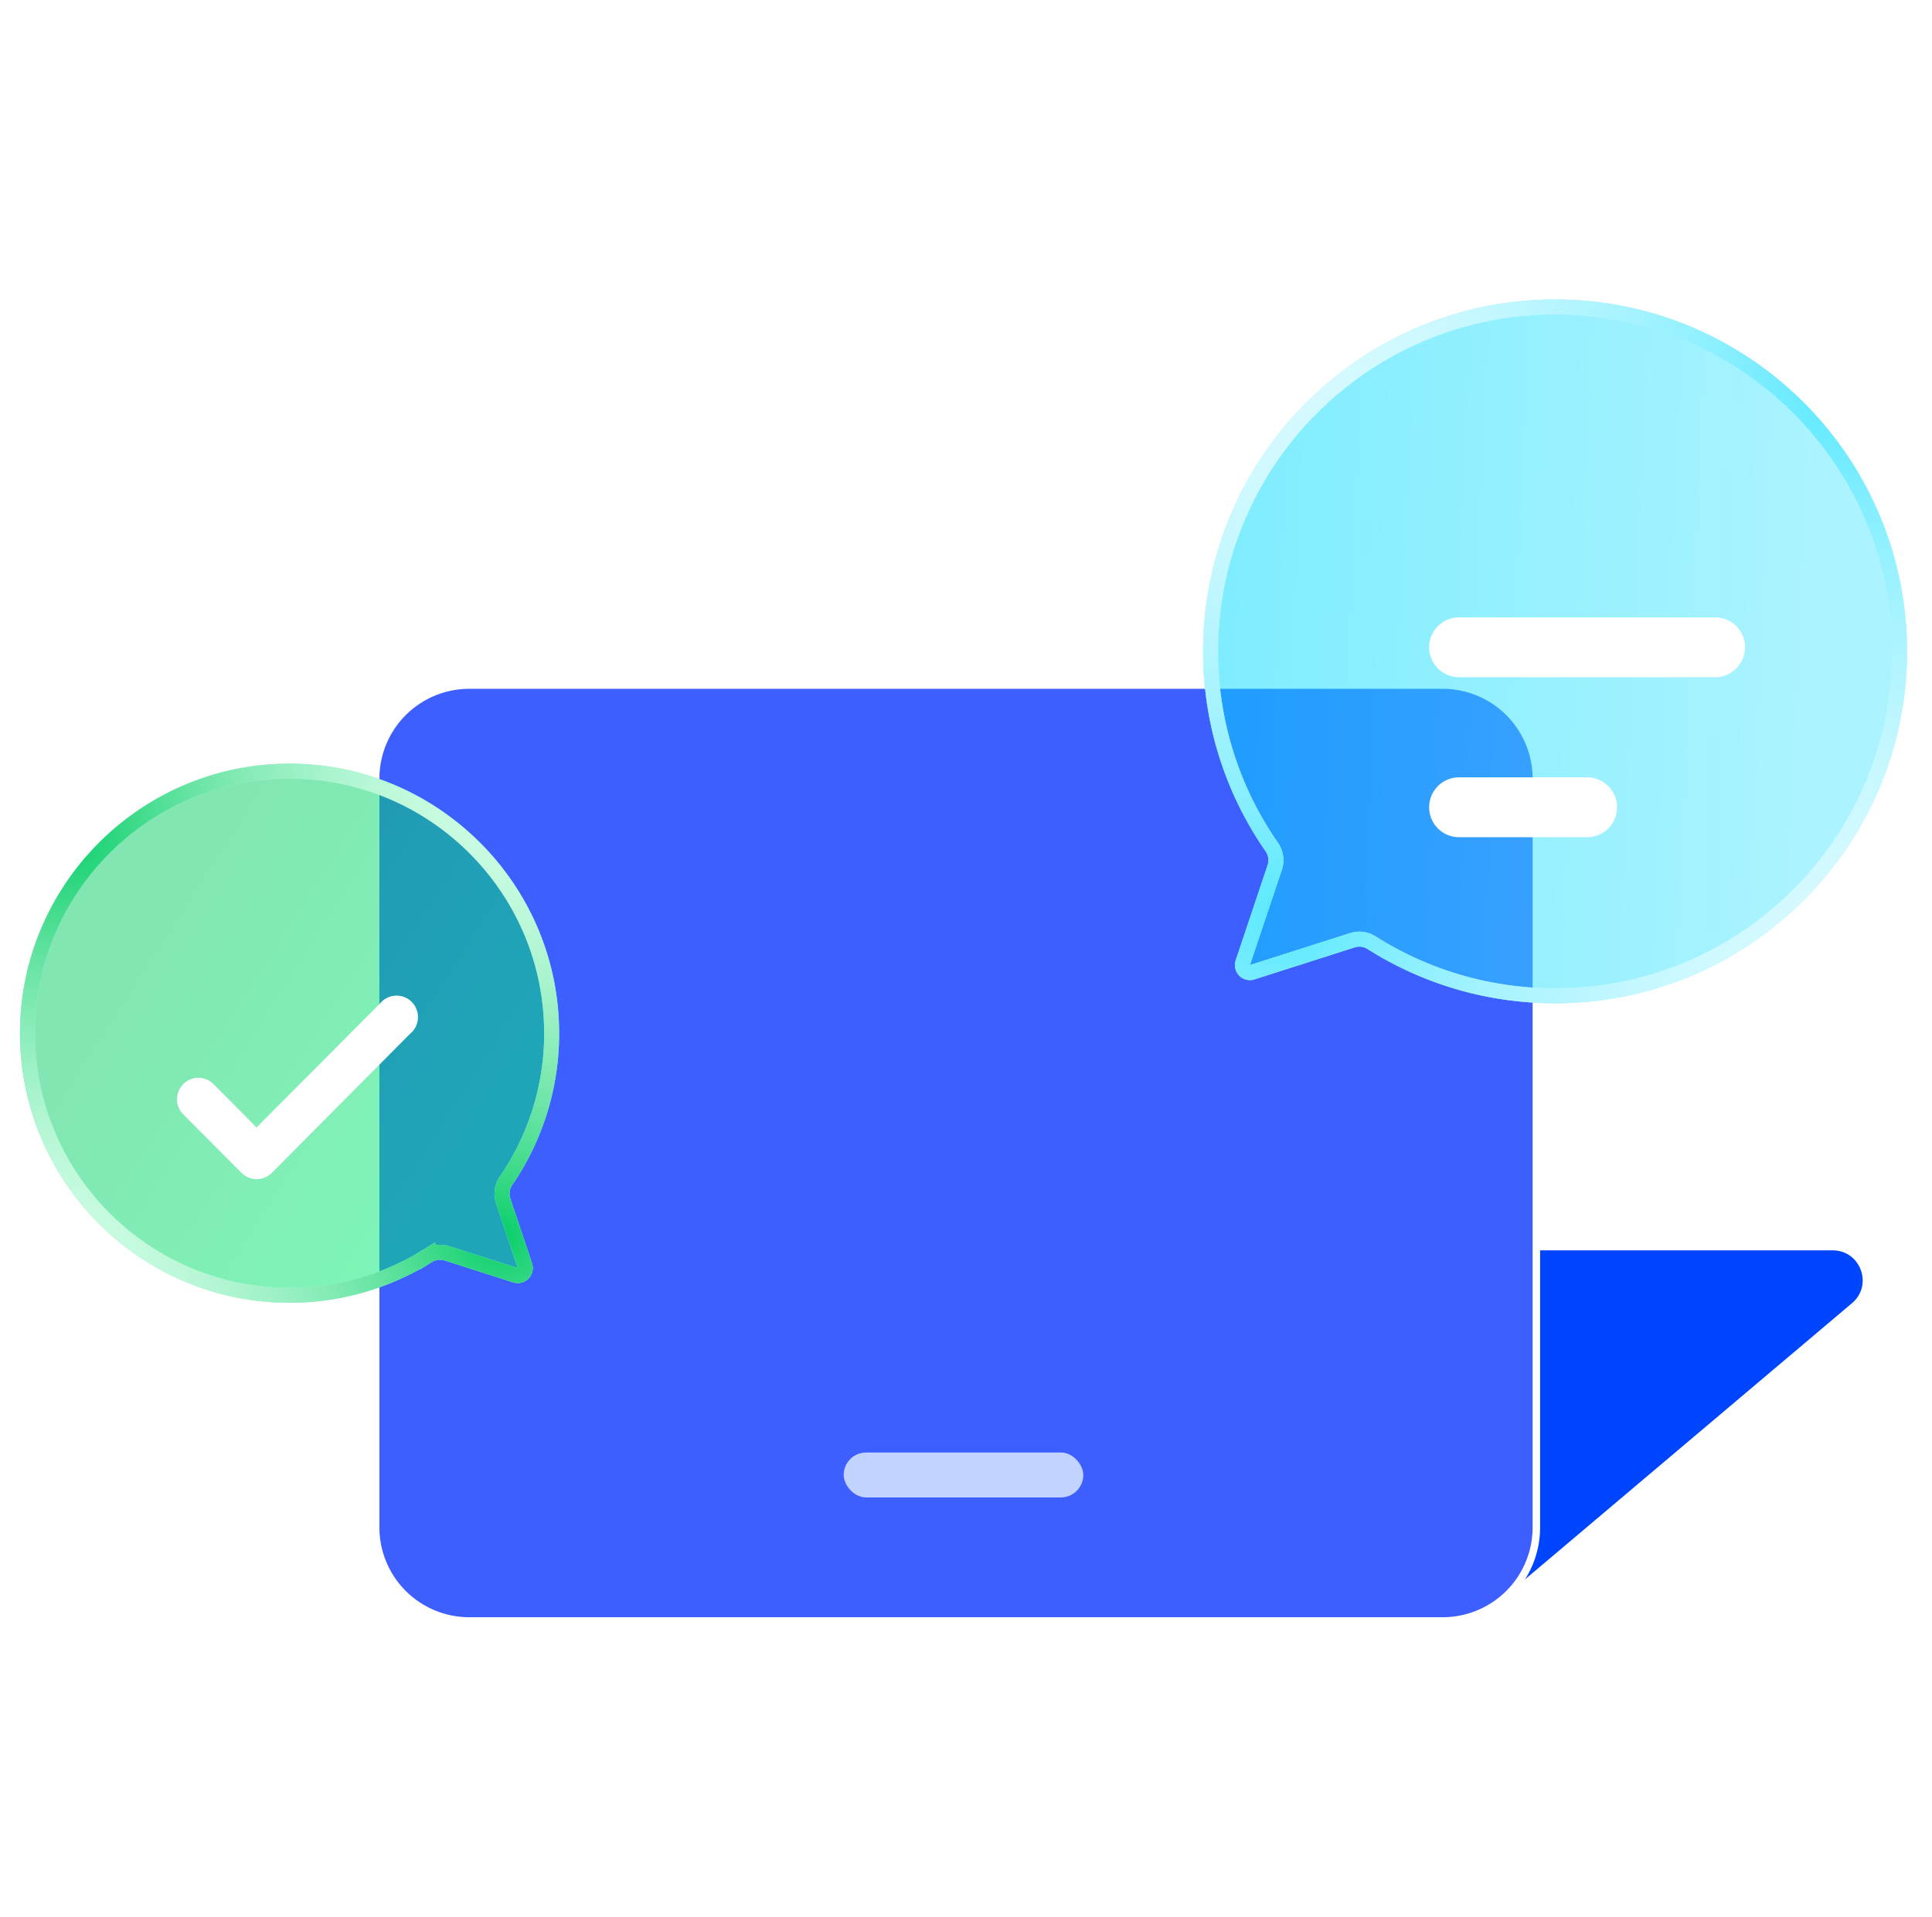 <svg width="129" height="128" fill="none" xmlns="http://www.w3.org/2000/svg"><path d="M98.833 108.25h.092l.07-.059 24.824-20.972c1.602-1.353.645-3.969-1.452-3.969H72.457l-.068.056-30.213 24.5-.548.444h57.205z" fill="#0045FE" stroke="#fff" stroke-width=".5"/><path d="M31.333 45.75a6.25 6.25 0 00-6.25 6.25v50a6.25 6.25 0 006.25 6.25h65a6.25 6.25 0 006.25-6.25V52a6.25 6.25 0 00-6.25-6.25h-65z" fill="#3E5FFF" stroke="#fff" stroke-width=".5"/><g filter="url(#prefix__filter0_b_43_1346)"><path d="M103.828 20h.011c12.959 0 23.494 10.542 23.494 23.5S116.796 67 103.839 67a23.31 23.31 0 01-12.522-3.62 1.024 1.024 0 00-.86-.116l-6.697 2.14a1 1 0 01-1.252-1.27l2.136-6.371c.103-.308.05-.645-.135-.91A23.328 23.328 0 0180.333 43.5c0-12.958 10.538-23.5 23.495-23.5z" fill="url(#prefix__paint0_linear_43_1346)" fill-opacity=".5"/><path d="M80.833 43.5v0c0-12.682 10.314-23 22.995-23h.011c12.682 0 22.994 10.318 22.994 23s-10.314 23-22.994 23c-4.51 0-8.703-1.295-12.255-3.543a1.524 1.524 0 00-1.279-.169l-6.697 2.14a.5.5 0 01-.626-.635l2.136-6.372a1.525 1.525 0 00-.199-1.354A22.827 22.827 0 0180.833 43.5z" stroke="#D0F9FF"/><path d="M80.833 43.5v0c0-12.682 10.314-23 22.995-23h.011c12.682 0 22.994 10.318 22.994 23s-10.314 23-22.994 23c-4.51 0-8.703-1.295-12.255-3.543a1.524 1.524 0 00-1.279-.169l-6.697 2.14a.5.5 0 01-.626-.635l2.136-6.372a1.525 1.525 0 00-.199-1.354A22.827 22.827 0 0180.833 43.5z" stroke="url(#prefix__paint1_diamond_43_1346)"/><path d="M80.833 43.5v0c0-12.682 10.314-23 22.995-23h.011c12.682 0 22.994 10.318 22.994 23s-10.314 23-22.994 23c-4.51 0-8.703-1.295-12.255-3.543a1.524 1.524 0 00-1.279-.169l-6.697 2.14a.5.5 0 01-.626-.635l2.136-6.372a1.525 1.525 0 00-.199-1.354A22.827 22.827 0 0180.833 43.5z" stroke="url(#prefix__paint2_diamond_43_1346)"/></g><g filter="url(#prefix__filter1_d_43_1346)"><path fill-rule="evenodd" clip-rule="evenodd" d="M95.424 39.227a2 2 0 012-2h17.091a2 2 0 110 4h-17.09a2 2 0 01-2-2z" fill="#fff"/></g><g filter="url(#prefix__filter2_d_43_1346)"><path fill-rule="evenodd" clip-rule="evenodd" d="M95.424 49.91a2 2 0 012-2h8.546a2 2 0 010 4h-8.546a2 2 0 01-2-2z" fill="#fff"/></g><g filter="url(#prefix__filter3_b_43_1346)"><path d="M19.338 51h-.01C9.404 51 1.334 59.075 1.334 69S9.405 87 19.33 87c3.488 0 6.737-.99 9.497-2.714.257-.16.57-.205.86-.113l4.583 1.464a1 1 0 001.252-1.27l-1.451-4.328a1.033 1.033 0 01.134-.911A17.868 17.868 0 0037.334 69c0-9.925-8.072-18-17.996-18z" fill="url(#prefix__paint3_linear_43_1346)" fill-opacity=".5"/><path d="M36.833 69v0c0-9.65-7.847-17.5-17.495-17.5h-.01C9.68 51.5 1.834 59.35 1.834 69S9.681 86.5 19.33 86.5c3.392 0 6.55-.963 9.232-2.638a1.532 1.532 0 011.277-.165l4.583 1.464a.5.5 0 00.626-.635l-1.451-4.328a1.533 1.533 0 01.196-1.353 17.368 17.368 0 003.041-9.844z" stroke="#C7FFE2"/><path d="M36.833 69v0c0-9.65-7.847-17.5-17.495-17.5h-.01C9.68 51.5 1.834 59.35 1.834 69S9.681 86.5 19.33 86.5c3.392 0 6.55-.963 9.232-2.638a1.532 1.532 0 011.277-.165l4.583 1.464a.5.5 0 00.626-.635l-1.451-4.328a1.533 1.533 0 01.196-1.353 17.368 17.368 0 003.041-9.844z" stroke="url(#prefix__paint4_diamond_43_1346)"/><path d="M36.833 69v0c0-9.65-7.847-17.5-17.495-17.5h-.01C9.68 51.5 1.834 59.35 1.834 69S9.681 86.5 19.33 86.5c3.392 0 6.55-.963 9.232-2.638a1.532 1.532 0 011.277-.165l4.583 1.464a.5.5 0 00.626-.635l-1.451-4.328a1.533 1.533 0 01.196-1.353 17.368 17.368 0 003.041-9.844z" stroke="url(#prefix__paint5_diamond_43_1346)"/></g><g filter="url(#prefix__filter4_d_43_1346)"><path d="M17.14 74.745a1.459 1.459 0 01-1.011-.42l-3.945-3.96a1.438 1.438 0 01.054-1.965 1.426 1.426 0 011.957-.066l2.934 2.957 8.253-8.286a1.43 1.43 0 011.037-.514 1.423 1.423 0 011.396.923 1.437 1.437 0 01-.433 1.621l-9.231 9.29a1.437 1.437 0 01-1.011.42z" fill="#fff"/></g><rect x="56.333" y="97" width="16" height="3" rx="1.5" fill="#C1D4FF"/><defs><filter id="prefix__filter0_b_43_1346" x="72.333" y="12" width="63" height="63" filterUnits="userSpaceOnUse" color-interpolation-filters="sRGB"><feFlood flood-opacity="0" result="BackgroundImageFix"/><feGaussianBlur in="BackgroundImageFix" stdDeviation="4"/><feComposite in2="SourceAlpha" operator="in" result="effect1_backgroundBlur_43_1346"/><feBlend in="SourceGraphic" in2="effect1_backgroundBlur_43_1346" result="shape"/></filter><filter id="prefix__filter1_d_43_1346" x="89.424" y="35.227" width="33.091" height="16" filterUnits="userSpaceOnUse" color-interpolation-filters="sRGB"><feFlood flood-opacity="0" result="BackgroundImageFix"/><feColorMatrix in="SourceAlpha" values="0 0 0 0 0 0 0 0 0 0 0 0 0 0 0 0 0 0 127 0" result="hardAlpha"/><feOffset dy="4"/><feGaussianBlur stdDeviation="3"/><feComposite in2="hardAlpha" operator="out"/><feColorMatrix values="0 0 0 0 0.263 0 0 0 0 0.901 0 0 0 0 1 0 0 0 1 0"/><feBlend in2="BackgroundImageFix" result="effect1_dropShadow_43_1346"/><feBlend in="SourceGraphic" in2="effect1_dropShadow_43_1346" result="shape"/></filter><filter id="prefix__filter2_d_43_1346" x="89.424" y="45.909" width="24.545" height="16" filterUnits="userSpaceOnUse" color-interpolation-filters="sRGB"><feFlood flood-opacity="0" result="BackgroundImageFix"/><feColorMatrix in="SourceAlpha" values="0 0 0 0 0 0 0 0 0 0 0 0 0 0 0 0 0 0 127 0" result="hardAlpha"/><feOffset dy="4"/><feGaussianBlur stdDeviation="3"/><feComposite in2="hardAlpha" operator="out"/><feColorMatrix values="0 0 0 0 0.263 0 0 0 0 0.901 0 0 0 0 1 0 0 0 1 0"/><feBlend in2="BackgroundImageFix" result="effect1_dropShadow_43_1346"/><feBlend in="SourceGraphic" in2="effect1_dropShadow_43_1346" result="shape"/></filter><filter id="prefix__filter3_b_43_1346" x="-6.667" y="43" width="52" height="52" filterUnits="userSpaceOnUse" color-interpolation-filters="sRGB"><feFlood flood-opacity="0" result="BackgroundImageFix"/><feGaussianBlur in="BackgroundImageFix" stdDeviation="4"/><feComposite in2="SourceAlpha" operator="in" result="effect1_backgroundBlur_43_1346"/><feBlend in="SourceGraphic" in2="effect1_backgroundBlur_43_1346" result="shape"/></filter><filter id="prefix__filter4_d_43_1346" x="6.823" y="61.489" width="26.085" height="22.255" filterUnits="userSpaceOnUse" color-interpolation-filters="sRGB"><feFlood flood-opacity="0" result="BackgroundImageFix"/><feColorMatrix in="SourceAlpha" values="0 0 0 0 0 0 0 0 0 0 0 0 0 0 0 0 0 0 127 0" result="hardAlpha"/><feOffset dy="4"/><feGaussianBlur stdDeviation="2.5"/><feComposite in2="hardAlpha" operator="out"/><feColorMatrix values="0 0 0 0 0.717 0 0 0 0 1 0 0 0 0 0.755 0 0 0 1 0"/><feBlend in2="BackgroundImageFix" result="effect1_dropShadow_43_1346"/><feBlend in="SourceGraphic" in2="effect1_dropShadow_43_1346" result="shape"/></filter><radialGradient id="prefix__paint1_diamond_43_1346" cx="0" cy="0" r="1" gradientUnits="userSpaceOnUse" gradientTransform="rotate(135 56.439 38.535) scale(46.074)"><stop stop-color="#57E8FF"/><stop offset="1" stop-color="#fff" stop-opacity="0"/></radialGradient><radialGradient id="prefix__paint2_diamond_43_1346" cx="0" cy="0" r="1" gradientUnits="userSpaceOnUse" gradientTransform="rotate(-45 116.622 -72.856) scale(43.809)"><stop stop-color="#57E8FF"/><stop offset="1" stop-color="#fff" stop-opacity="0"/></radialGradient><radialGradient id="prefix__paint4_diamond_43_1346" cx="0" cy="0" r="1" gradientUnits="userSpaceOnUse" gradientTransform="rotate(45 -64.896 32.816) scale(35.291)"><stop stop-color="#06CE67"/><stop offset="1" stop-color="#fff" stop-opacity="0"/></radialGradient><radialGradient id="prefix__paint5_diamond_43_1346" cx="0" cy="0" r="1" gradientUnits="userSpaceOnUse" gradientTransform="rotate(-135 33.708 34.365) scale(33.555)"><stop stop-color="#06CE67"/><stop offset="1" stop-color="#fff" stop-opacity="0"/></radialGradient><linearGradient id="prefix__paint0_linear_43_1346" x1="120.133" y1="63.083" x2="81.337" y2="61.272" gradientUnits="userSpaceOnUse"><stop stop-color="#57E8FF"/><stop offset="1" stop-color="#02DCFF"/></linearGradient><linearGradient id="prefix__paint3_linear_43_1346" x1="5.833" y1="69" x2="27.462" y2="82.908" gradientUnits="userSpaceOnUse"><stop stop-color="#06CE67"/><stop offset="1" stop-color="#00EC72"/></linearGradient></defs></svg>
